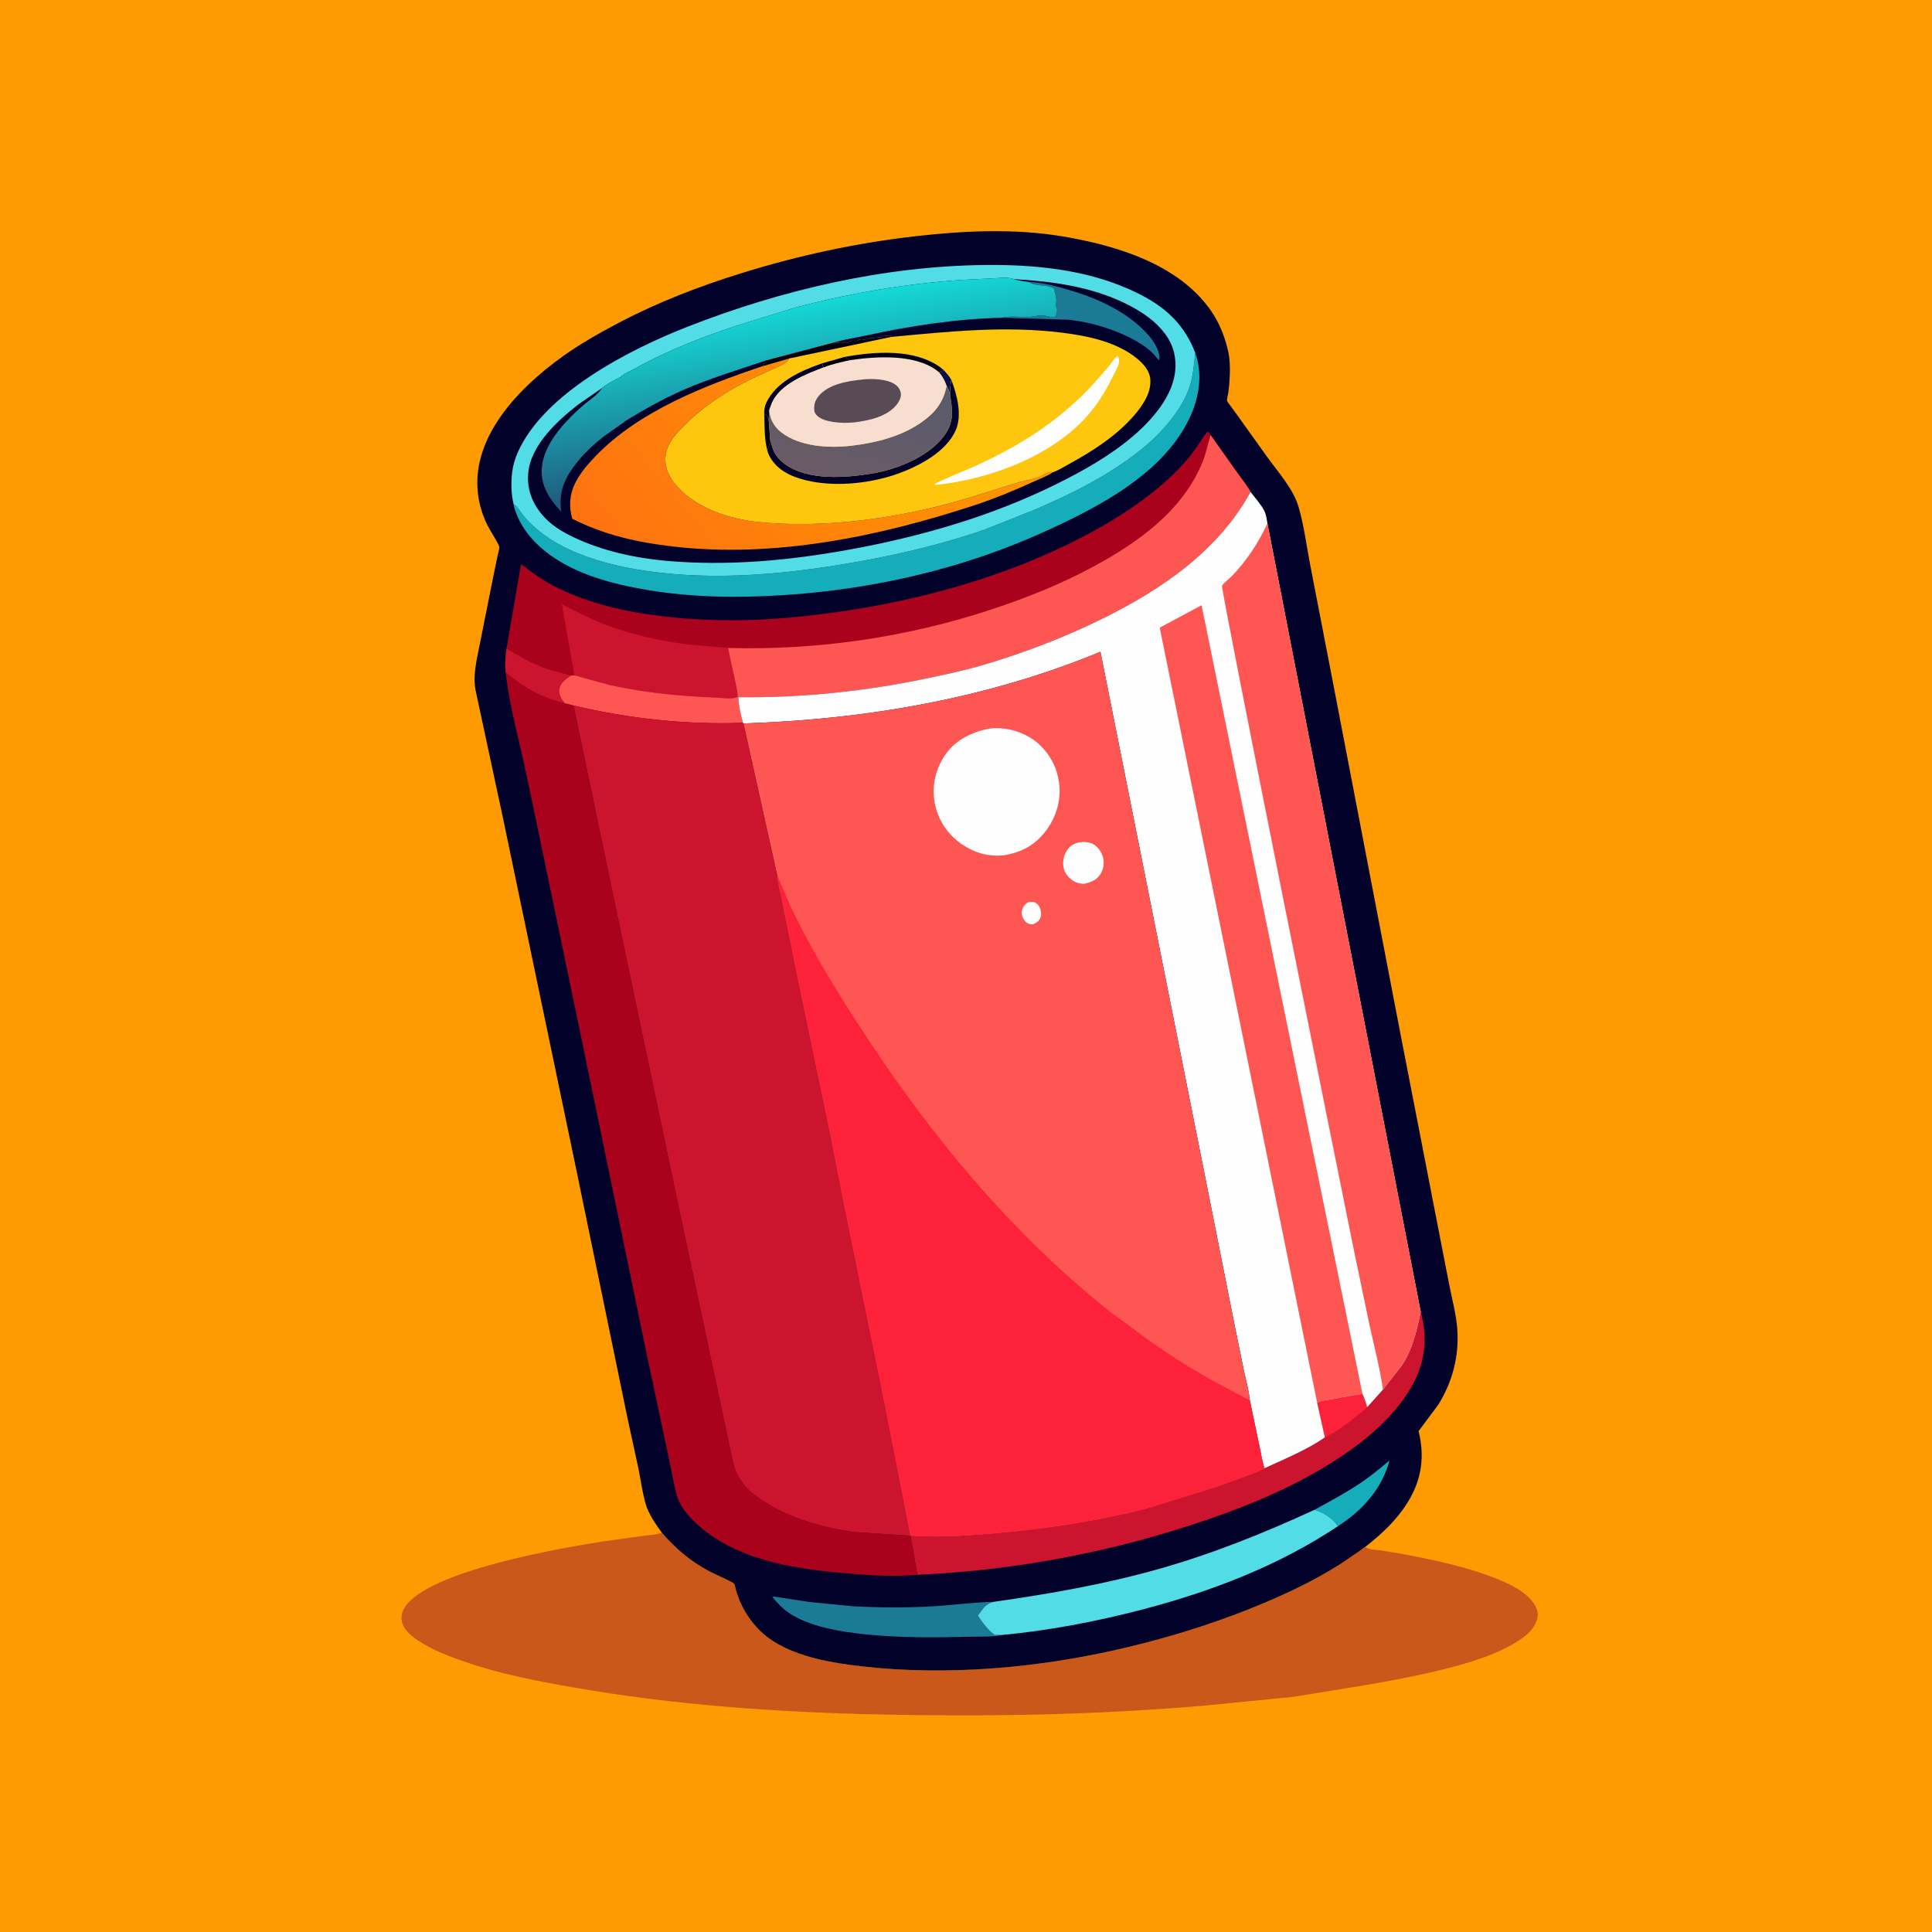 <svg version="1.1" xmlns="http://www.w3.org/2000/svg" style="display: block;" viewBox="0 0 2048 2048" width="1024" height="1024">
<defs>
	<linearGradient id="Gradient1" gradientUnits="userSpaceOnUse" x1="997.493" y1="385.746" x2="685.668" y2="641.643">
		<stop class="stop0" offset="0" stop-opacity="1" stop-color="rgb(255,150,0)"/>
		<stop class="stop1" offset="1" stop-opacity="1" stop-color="rgb(255,114,17)"/>
	</linearGradient>
	<linearGradient id="Gradient2" gradientUnits="userSpaceOnUse" x1="860.723" y1="495.768" x2="832.054" y2="322.891">
		<stop class="stop0" offset="0" stop-opacity="1" stop-color="rgb(33,86,122)"/>
		<stop class="stop1" offset="1" stop-opacity="1" stop-color="rgb(20,218,214)"/>
	</linearGradient>
	<linearGradient id="Gradient3" gradientUnits="userSpaceOnUse" x1="899.22" y1="508.974" x2="921.291" y2="400.215">
		<stop class="stop0" offset="0" stop-opacity="1" stop-color="rgb(106,91,102)"/>
		<stop class="stop1" offset="1" stop-opacity="1" stop-color="rgb(88,91,108)"/>
	</linearGradient>
</defs>
<path transform="translate(0,0)" fill="rgb(254,155,3)" d="M -0 -0 L 2048 0 L 2048 2048 L -0 2048 L -0 -0 z"/>
<path transform="translate(0,0)" fill="rgb(202,88,26)" d="M 701.669 1624.86 C 716.472 1641.72 731.984 1655.17 752.018 1665.68 C 759.816 1669.77 768.218 1672.97 775.873 1677.25 C 777.529 1678.17 778.539 1678.72 778.955 1680.62 C 784.136 1704.42 799.295 1726.89 819.906 1739.9 C 846.709 1756.82 882.167 1762.82 913.222 1766.36 C 1004.26 1776.74 1101.47 1768.09 1190.49 1747.23 C 1251.46 1732.95 1311.98 1713.03 1368.69 1686.4 C 1387.42 1677.6 1405.91 1667.55 1423.3 1656.33 L 1441.57 1643.81 C 1442.67 1643.02 1445.9 1640.1 1447.1 1639.85 C 1451.33 1642.85 1458.1 1642.72 1463.17 1643.42 L 1487.51 1647.43 C 1522.44 1654.11 1559.68 1661.93 1592.5 1676 C 1605.65 1681.64 1623.99 1691.62 1629.09 1705.94 C 1631.18 1711.82 1629.62 1717.5 1626.72 1722.77 C 1622.77 1729.96 1616.5 1734.79 1609.73 1739.18 C 1589.9 1752.07 1565.5 1760.07 1542.83 1766.25 C 1512.88 1774.41 1482.69 1780.08 1452.16 1785.53 L 1371.5 1798.66 L 1274.34 1808.26 C 1160.31 1817.89 1046.38 1819.9 932 1817.4 C 824.212 1815.05 714.867 1807.52 608.577 1788.85 C 569.322 1781.96 530.296 1774.69 492.573 1761.5 C 478.432 1756.56 463.609 1751.12 450.638 1743.58 C 441.519 1738.27 428.597 1730.31 426.07 1719.17 C 424.872 1713.89 426.026 1708.72 428.827 1704.2 C 453.075 1665.05 596.059 1640.63 640.858 1633.78 L 680.089 1628.32 C 686.512 1627.48 693.505 1627.15 699.745 1625.42 L 701.669 1624.86 z"/>
<path transform="translate(0,0)" fill="rgb(2,1,41)" d="M 701.669 1624.86 C 694.67 1615.05 687.37 1604.95 684.111 1593.19 C 680.856 1581.44 679.244 1568.97 676.824 1557 L 665.423 1504.5 L 610.698 1238.94 L 532.678 864.764 L 513.715 776.468 L 503.928 730.691 C 502.211 720.343 503.402 710.642 505.089 700.4 L 523.363 608.852 L 527.762 587.748 C 528.179 585.673 529.44 581.899 529.323 579.886 C 529.178 577.382 518.715 560.9 516.764 556.927 C 513.783 550.857 511.179 544.217 509.421 537.679 C 491.426 470.739 547.226 412.96 596.895 377.498 C 615.579 364.158 635.641 352.884 655.916 342.185 C 697.731 320.118 741.493 303.411 786.595 289.387 C 846.205 270.852 907.631 257.615 969.648 250.491 C 1021.03 244.588 1075.19 241.993 1126.31 250.571 C 1182.75 260.038 1248.55 279.552 1283.2 328.712 C 1292.33 341.679 1297.86 355.593 1301.59 370.906 C 1303.64 379.275 1303.99 388.449 1303.66 397.027 C 1303.41 403.502 1302.92 409.987 1302.02 416.404 C 1301.79 418.001 1300.34 423.665 1300.74 424.949 C 1301.17 426.307 1303.44 428.866 1304.3 430.101 L 1313.99 443.469 L 1343.7 485.006 C 1355.35 501.144 1370.96 518.224 1376.59 537.543 C 1382.35 557.31 1384.97 578.824 1388.91 599.057 L 1413.13 724.211 L 1483.61 1091.14 L 1520.4 1280.48 L 1536.22 1361.76 C 1539.17 1376.95 1543.61 1393.07 1544.75 1408.5 C 1546.89 1437.25 1539.89 1464.35 1524.75 1488.9 L 1503.74 1517.06 C 1510.29 1543.34 1507.24 1567.26 1493.35 1590.64 C 1481.66 1610.31 1465.03 1625.95 1447.1 1639.85 C 1445.9 1640.1 1442.67 1643.02 1441.57 1643.81 L 1423.3 1656.33 C 1405.91 1667.55 1387.42 1677.6 1368.69 1686.4 C 1311.98 1713.03 1251.46 1732.95 1190.49 1747.23 C 1101.47 1768.09 1004.26 1776.74 913.222 1766.36 C 882.167 1762.82 846.709 1756.82 819.906 1739.9 C 799.295 1726.89 784.136 1704.42 778.955 1680.62 C 778.539 1678.72 777.529 1678.17 775.873 1677.25 C 768.218 1672.97 759.816 1669.77 752.018 1665.68 C 731.984 1655.17 716.472 1641.72 701.669 1624.86 z"/>
<path transform="translate(0,0)" fill="rgb(21,173,185)" d="M 1393.4 1600.48 C 1409.9 1591.41 1426.88 1582.37 1442.5 1571.86 C 1453.17 1564.69 1463.1 1556.37 1473 1548.18 C 1464.31 1578.94 1444.86 1600.41 1418.36 1617.77 C 1412.59 1609.5 1402.98 1603.03 1393.4 1600.48 z"/>
<path transform="translate(0,0)" fill="rgb(27,123,150)" d="M 1062.44 1733.13 C 1051.4 1735.56 1038.49 1734.67 1027.16 1734.97 C 990.126 1735.95 954.018 1736.18 917.09 1732.43 C 891.701 1729.85 857.971 1724.43 836.398 1709.83 C 829.335 1705.04 824.032 1699.27 818.653 1692.7 C 821.67 1692.15 826.219 1693.37 829.366 1693.82 L 858.158 1698.19 L 904.283 1702.73 C 932.106 1704.17 960.686 1704.4 988.507 1702.79 C 1010.04 1701.55 1031.66 1698.47 1053.17 1698.02 C 1046.6 1699.79 1043.76 1702.61 1039.92 1708 L 1036.57 1712.61 C 1041.27 1719.9 1047.34 1728.18 1054.5 1733.16 L 1062.44 1733.13 z"/>
<path transform="translate(0,0)" fill="rgb(81,220,230)" d="M 1393.4 1600.48 C 1402.98 1603.03 1412.59 1609.5 1418.36 1617.77 C 1355.24 1659.8 1284.14 1687.01 1211 1706.13 C 1162.11 1718.91 1112.77 1728.31 1062.44 1733.13 L 1054.5 1733.16 C 1047.34 1728.18 1041.27 1719.9 1036.57 1712.61 L 1039.92 1708 C 1043.76 1702.61 1046.6 1699.79 1053.17 1698.02 C 1112.35 1689.65 1171.42 1679.32 1229 1662.99 C 1285.67 1646.93 1339.97 1625.07 1393.4 1600.48 z"/>
<path transform="translate(0,0)" fill="rgb(21,173,185)" d="M 1266.97 373.879 C 1275.19 397.023 1271.14 421.744 1260.79 443.5 C 1235.63 496.399 1177.73 530.1 1127.07 554.384 C 1100.59 567.075 1073.46 578.525 1045.74 588.186 C 976.598 612.278 902.319 626.358 829.304 630.925 C 781.448 633.919 734.027 633.344 686.625 625.457 C 659.611 620.962 631.812 614.389 607.053 602.443 C 581.268 590.002 556.557 570.395 546.611 542.515 C 545.725 540.032 544.915 537.42 544.554 534.802 C 548.526 536.457 551.103 542.017 553.805 545.371 C 587.664 587.408 651.885 601.974 702.897 607.424 C 764.516 614.007 827.038 608.836 888 599.054 C 940.951 590.557 992.609 579.032 1043.4 561.551 L 1096.13 540.558 C 1136.5 523.473 1177.02 503.09 1211.17 475.358 C 1231.41 458.919 1253.74 433.798 1261.49 408.576 C 1264.9 397.49 1265.8 385.374 1266.97 373.879 z"/>
<path transform="translate(0,0)" fill="rgb(204,20,47)" d="M 1506.06 1390.79 C 1509.76 1404.31 1511.26 1418.6 1509.23 1432.5 L 1508.97 1434.43 C 1503.32 1474.25 1468.52 1509.65 1437.72 1532.63 C 1391.28 1567.28 1336.49 1591.28 1282 1610.14 C 1182.63 1644.55 1077.47 1664.75 972.358 1669.31 L 965.095 1627.95 C 995.299 1630 1027.21 1627.89 1057.39 1625.19 C 1110.53 1620.44 1163.64 1612.47 1215.37 1599.22 L 1290 1576.09 L 1324.37 1563.5 C 1329.76 1561.37 1335.59 1559.78 1340.37 1556.45 C 1361.7 1546.59 1385.01 1537.12 1404.42 1523.76 L 1396.23 1486.86 C 1400.63 1484.46 1407.1 1484.11 1412.08 1483.2 C 1422.8 1481.24 1433.44 1478.75 1444.3 1477.73 C 1446.5 1482.31 1447.98 1486.81 1449.24 1491.73 L 1465.99 1473.09 L 1485.34 1448.32 C 1497.79 1430.21 1501.35 1411.64 1506.06 1390.79 z"/>
<path transform="translate(0,0)" fill="rgb(254,33,58)" d="M 1444.3 1477.73 C 1446.5 1482.31 1447.98 1486.81 1449.24 1491.73 C 1436.2 1503.14 1419.94 1516.17 1404.42 1523.76 L 1396.23 1486.86 C 1400.63 1484.46 1407.1 1484.11 1412.08 1483.2 C 1422.8 1481.24 1433.44 1478.75 1444.3 1477.73 z"/>
<path transform="translate(0,0)" fill="rgb(170,2,29)" d="M 536.04 712.34 C 553.679 728.46 575.287 740.071 598.735 745.407 L 607.974 747.815 L 657.757 986 L 719.353 1279.06 L 758.878 1464.74 L 777.097 1550.48 C 779.178 1558.38 782.011 1564.94 786.904 1571.5 L 787.725 1572.62 C 793.767 1580.69 802.389 1586.92 810.809 1592.27 C 838.727 1610.01 874.454 1619.95 907 1624.2 L 965.095 1627.95 L 972.358 1669.31 C 949.238 1671.39 924.633 1670.1 901.5 1668.2 C 848.475 1663.83 787.615 1655.77 744.954 1620.88 C 734.554 1612.38 722.164 1599.97 718.049 1586.89 C 714.097 1574.32 712.36 1560.61 709.372 1547.76 L 682.783 1422.29 L 617.365 1105.63 L 559.611 828.225 C 551.833 789.945 540.227 751.113 536.04 712.34 z"/>
<path transform="translate(0,0)" fill="rgb(170,2,29)" d="M 536.944 687.499 L 552.334 598.048 C 562.986 606.013 573.543 614.015 585.333 620.259 C 624.399 640.948 668.397 649.855 712 654.326 C 753.804 658.612 796.184 658.447 838.031 654.603 C 941.631 645.087 1048.13 619.505 1141.2 572.441 C 1176.29 554.696 1210.45 533.506 1239.5 506.811 C 1249.84 497.303 1259.14 487.125 1267.38 475.718 C 1271.67 469.779 1275.15 463.313 1279.85 457.682 L 1281.11 457.797 L 1283.3 461.224 L 1311.57 501.11 C 1316.13 507.628 1321.85 514.485 1325.61 521.424 C 1291.73 583.669 1231.32 624.871 1169.13 655.555 C 1128.32 675.689 1085.42 692.093 1041.79 705.004 C 1022.02 710.857 1001.72 715.038 981.55 719.267 C 916.62 732.882 849.033 739.854 782.672 739.056 C 782.853 748.046 785.238 757.52 787.564 766.2 C 727.96 768.397 665.86 761.756 607.974 747.815 L 598.735 745.407 C 575.287 740.071 553.679 728.46 536.04 712.34 C 534.941 703.894 535.948 695.883 536.944 687.499 z"/>
<path transform="translate(0,0)" fill="rgb(204,20,47)" d="M 536.944 687.499 C 549.587 695.28 561.99 702.422 575.938 707.683 C 585.557 711.311 595.463 713.554 605.387 716.121 C 600.207 719.606 593.913 723.742 592.977 730.5 C 592.14 736.537 595.164 740.93 598.735 745.407 C 575.287 740.071 553.679 728.46 536.04 712.34 C 534.941 703.894 535.948 695.883 536.944 687.499 z"/>
<path transform="translate(0,0)" fill="rgb(204,20,47)" d="M 608.99 715.892 L 595.621 640.642 C 611.033 648.396 625.963 656.219 642.126 662.401 C 669.064 672.705 700.467 679.545 729.079 683.185 L 771.698 686.886 L 778.857 719.865 C 780.081 725.939 781.889 732.686 781.982 738.868 C 776.974 741.601 763.779 739.671 757.82 739.428 C 720.029 737.882 682.469 734.281 645.5 725.992 L 608.99 715.892 z"/>
<path transform="translate(0,0)" fill="rgb(254,86,83)" d="M 1283.3 461.224 L 1311.57 501.11 C 1316.13 507.628 1321.85 514.485 1325.61 521.424 C 1291.73 583.669 1231.32 624.871 1169.13 655.555 C 1128.32 675.689 1085.42 692.093 1041.79 705.004 C 1022.02 710.857 1001.72 715.038 981.55 719.267 C 916.62 732.882 849.033 739.854 782.672 739.056 C 782.853 748.046 785.238 757.52 787.564 766.2 C 727.96 768.397 665.86 761.756 607.974 747.815 L 598.735 745.407 C 595.164 740.93 592.14 736.537 592.977 730.5 C 593.913 723.742 600.207 719.606 605.387 716.121 L 608.99 715.892 L 645.5 725.992 C 682.469 734.281 720.029 737.882 757.82 739.428 C 763.779 739.671 776.974 741.601 781.982 738.868 C 781.889 732.686 780.081 725.939 778.857 719.865 L 771.698 686.886 C 865.903 689.47 961.542 675.669 1051 646.037 C 1087.93 633.806 1124.68 619.216 1158.93 600.675 C 1206.94 574.684 1253.84 541.459 1274.99 489.183 C 1278.48 480.563 1279.95 471.89 1282.68 463.16 L 1283.3 461.224 z"/>
<path transform="translate(0,0)" fill="rgb(204,20,47)" d="M 607.974 747.815 C 665.86 761.756 727.96 768.397 787.564 766.2 L 788.171 766.902 L 823.893 927.815 C 824.455 937.325 827.293 946.333 829.069 955.656 L 843.142 1025.17 L 879.493 1199.77 L 894.078 1274 L 936.4 1481.68 L 953.366 1567.86 L 965.095 1627.95 L 907 1624.2 C 874.454 1619.95 838.727 1610.01 810.809 1592.27 C 802.389 1586.92 793.767 1580.69 787.725 1572.62 L 786.904 1571.5 C 782.011 1564.94 779.178 1558.38 777.097 1550.48 L 758.878 1464.74 L 719.353 1279.06 L 657.757 986 L 607.974 747.815 z"/>
<path transform="translate(0,0)" fill="rgb(81,220,230)" d="M 544.554 534.802 C 541.776 523.848 541.566 512.17 542.868 501 C 543.751 493.429 545.797 486.462 548.876 479.5 C 576.666 416.676 667.649 370.27 728.948 346.281 C 828.818 307.197 937.276 281.93 1044.86 280.892 C 1096.15 280.398 1149.34 285.512 1196.7 306.485 C 1229.86 321.169 1253.58 339.34 1266.97 373.879 C 1265.8 385.374 1264.9 397.49 1261.49 408.576 C 1253.74 433.798 1231.41 458.919 1211.17 475.358 C 1177.02 503.09 1136.5 523.473 1096.13 540.558 L 1043.4 561.551 C 992.609 579.032 940.951 590.557 888 599.054 C 827.038 608.836 764.516 614.007 702.897 607.424 C 651.885 601.974 587.664 587.408 553.805 545.371 C 551.103 542.017 548.526 536.457 544.554 534.802 z"/>
<path transform="translate(0,0)" fill="rgb(2,1,41)" d="M 657.804 399.685 C 661.486 395.956 668.554 393.188 673.237 390.582 C 707.034 371.778 743.299 357.786 779.879 345.523 L 842.808 326.089 C 910.329 308.382 978.473 297.595 1048.25 295.359 C 1054.03 295.174 1070.09 293.24 1074.57 295.869 C 1115.37 298.265 1156.32 303.61 1193.42 321.919 C 1207.2 328.718 1220.72 337.206 1230.96 348.821 C 1241.68 360.971 1246.96 374.568 1245.96 390.951 C 1244.2 419.589 1220.79 445.699 1200 463.225 C 1175.87 483.573 1147.89 499.235 1119.71 513.203 C 1051.21 547.151 976.36 568.694 901.328 582.414 C 837.058 594.165 771.573 600.282 706.294 594.5 C 673.253 591.573 638.405 583.947 608.352 569.642 C 595.141 563.353 583.299 556.221 573.94 544.757 C 563.521 531.995 558.339 517.43 560.01 500.808 C 562.967 471.381 591.459 445.399 613.547 428.334 L 637.754 411.638 C 643.384 406.823 651.212 403.119 657.804 399.685 z"/>
<path transform="translate(0,0)" fill="rgb(27,123,150)" d="M 1090.75 298.928 C 1103.77 299.417 1117.03 302.699 1129.54 306.262 C 1160.81 315.175 1193.04 328.996 1215.62 353.307 C 1221.83 359.988 1229.59 370.878 1229 380.433 L 1228.83 381.741 C 1227.13 380.76 1226.42 379.653 1225.23 378.133 C 1219.64 371.001 1211.21 365.343 1203.36 360.945 C 1182.35 349.173 1156.92 341.576 1132.99 338.932 L 1062.44 336.81 C 1073.7 334.01 1086.2 337.553 1097.39 335.141 C 1100.35 334.502 1105.56 333.866 1108.5 334.826 C 1112.55 336.149 1114.76 336.017 1119 335.755 L 1119.51 334 C 1120.7 331.426 1120.5 330.393 1120.51 327.5 C 1118.21 324.043 1120.54 319.757 1119.51 316 C 1118.91 313.804 1118.88 311.497 1118.17 309.414 C 1117.68 307.976 1117.86 308.944 1117.63 307.123 L 1117.51 306 C 1114.83 303.872 1109.42 303.045 1105.96 302.736 L 1103 302.486 C 1098.04 301.634 1094.97 301.671 1090.75 298.928 z"/>
<path transform="translate(0,0)" fill="url(#Gradient1)" d="M 836.488 379.999 L 835.624 381.558 C 833.347 385.185 827.476 387.42 823.668 389.181 L 798.339 400.856 C 771.798 413.246 746.603 429.899 725.794 450.562 C 717.15 459.147 708.084 468.524 705.93 481 L 705.663 482.464 C 704.01 492.448 708.087 503.53 714.203 511.357 C 735.043 538.03 771.981 550.216 804.533 553.422 C 865.3 559.407 930.317 552.027 989.487 537.871 C 1019.01 530.809 1048.43 520.978 1077.42 511.994 C 1084.83 509.697 1092.48 508.57 1099.84 506.27 C 1104 504.969 1107.4 502.054 1111.53 500.708 C 1113.09 500.196 1114.49 500.364 1116.1 500.535 C 1110.36 504.668 1102.64 507.374 1096.2 510.325 C 1075.46 519.829 1054.82 528.391 1033.12 535.528 C 931.46 568.966 820.949 591.68 713.74 579.358 C 675.703 574.986 640.92 567.257 606.598 549.885 C 602.919 537.092 603.671 524.487 609.531 512.502 C 614.902 501.519 623.278 491.817 631.718 483.096 C 677.571 435.709 747.095 408.696 808.527 388.116 L 836.488 379.999 z"/>
<path transform="translate(0,0)" fill="url(#Gradient2)" d="M 657.804 399.685 C 661.486 395.956 668.554 393.188 673.237 390.582 C 707.034 371.778 743.299 357.786 779.879 345.523 L 842.808 326.089 C 910.329 308.382 978.473 297.595 1048.25 295.359 C 1054.03 295.174 1070.09 293.24 1074.57 295.869 C 1080.17 297.663 1085.01 298.148 1090.75 298.928 C 1094.97 301.671 1098.04 301.634 1103 302.486 L 1105.96 302.736 C 1109.42 303.045 1114.83 303.872 1117.51 306 L 1117.63 307.123 C 1117.86 308.944 1117.68 307.976 1118.17 309.414 C 1118.88 311.497 1118.91 313.804 1119.51 316 C 1120.54 319.757 1118.21 324.043 1120.51 327.5 C 1120.5 330.393 1120.7 331.426 1119.51 334 L 1119 335.755 C 1114.76 336.017 1112.55 336.149 1108.5 334.826 C 1105.56 333.866 1100.35 334.502 1097.39 335.141 C 1086.2 337.553 1073.7 334.01 1062.44 336.81 C 1013.29 337.932 964.918 345.438 916.952 355.837 C 906.303 358.146 894.948 359.763 884.563 362.923 L 811.133 382.322 C 782.294 392.131 752.588 400.999 724.648 413.197 C 702.841 422.718 682.436 434.38 662.125 446.681 C 661.511 448.048 658.837 449.327 657.578 450.18 L 639.937 462.683 C 627.798 472.227 616.617 482.887 607.582 495.473 C 596.799 510.495 592.14 524.24 595.087 542.681 C 588.473 535.377 582.263 528.049 578.27 518.927 C 562.775 483.53 594.883 449.779 619.659 428.46 C 624.359 424.415 635.718 417.038 637.754 411.638 C 643.384 406.823 651.212 403.119 657.804 399.685 z"/>
<path transform="translate(0,0)" fill="rgb(254,199,13)" d="M 944.789 357.151 C 1005.25 351.502 1065.34 345.029 1126 352.679 C 1153.27 356.119 1183.72 362.3 1205.51 380.219 C 1211.74 385.341 1218.27 392.699 1219.25 401.034 C 1220.95 415.518 1211.83 429.001 1202.94 439.517 C 1184.23 461.65 1157.73 478.602 1132.47 492.279 C 1127.3 495.079 1121.7 498.793 1116.1 500.535 C 1114.49 500.364 1113.09 500.196 1111.53 500.708 C 1107.4 502.054 1104 504.969 1099.84 506.27 C 1092.48 508.57 1084.83 509.697 1077.42 511.994 C 1048.43 520.978 1019.01 530.809 989.487 537.871 C 930.317 552.027 865.3 559.407 804.533 553.422 C 771.981 550.216 735.043 538.03 714.203 511.357 C 708.087 503.53 704.01 492.448 705.663 482.464 L 705.93 481 C 708.084 468.524 717.15 459.147 725.794 450.562 C 746.603 429.899 771.798 413.246 798.339 400.856 L 823.668 389.181 C 827.476 387.42 833.347 385.185 835.624 381.558 L 836.488 379.999 L 808.527 388.116 L 811.133 382.322 L 884.563 362.923 C 887.942 363.663 890.559 363.791 894 363.51 L 895.5 362.51 L 896.995 363.219 C 899.7 363.898 899.672 362.074 901.5 361.51 C 905.193 360.371 907.274 362.805 911.005 360.005 C 912.712 360.502 913.403 360.564 915.187 360.179 C 917.68 359.642 916.341 359.769 918.969 359.585 L 920.5 359.51 L 921.5 358.51 C 923.159 358.543 924.675 358.604 926.312 358.27 C 928.702 357.783 931.067 357.674 933.5 357.51 C 934.582 356.53 935.115 356.059 936.5 355.51 C 939.251 356.304 941.048 355.939 943.862 355.613 L 944.789 357.151 z"/>
<path transform="translate(0,0)" fill="rgb(0,0,18)" d="M 810.12 440.003 L 811.51 439.5 C 813.124 441.366 813.988 442.78 814.86 445.089 L 816.354 465.189 C 816.049 469.496 815.507 473.395 813.33 477.19 C 810.148 465.414 810.596 452.137 810.12 440.003 z"/>
<path transform="translate(0,0)" fill="rgb(2,1,41)" d="M 871.369 385.166 L 873.051 389.51 C 854.109 396.746 827.436 406.88 818.343 426.872 L 815.487 434.553 L 814.86 445.089 C 813.988 442.78 813.124 441.366 811.51 439.5 L 810.12 440.003 C 809.88 435.489 810.309 431.338 812.221 427.178 C 822.69 404.394 849.177 392.976 871.369 385.166 z"/>
<path transform="translate(0,0)" fill="rgb(0,0,18)" d="M 884.563 362.923 C 887.942 363.663 890.559 363.791 894 363.51 L 895.5 362.51 L 896.995 363.219 C 899.7 363.898 899.672 362.074 901.5 361.51 C 905.193 360.371 907.274 362.805 911.005 360.005 C 912.712 360.502 913.403 360.564 915.187 360.179 C 917.68 359.642 916.341 359.769 918.969 359.585 L 920.5 359.51 L 921.5 358.51 C 923.159 358.543 924.675 358.604 926.312 358.27 C 928.702 357.783 931.067 357.674 933.5 357.51 C 934.582 356.53 935.115 356.059 936.5 355.51 C 939.251 356.304 941.048 355.939 943.862 355.613 L 944.789 357.151 L 836.488 379.999 L 808.527 388.116 L 811.133 382.322 L 884.563 362.923 z"/>
<path transform="translate(0,0)" fill="rgb(2,1,41)" d="M 1007.01 418.232 C 1006.84 412.812 1007.46 407.978 1008.43 402.649 C 1014.6 418.769 1020.24 440.344 1012.91 456.53 C 1002.66 479.166 974.2 494.067 952.1 502.039 C 924.376 512.038 889.008 516.035 860 510.337 C 844.255 507.243 827.651 501.456 818.125 487.586 C 815.999 484.49 814.181 480.861 813.33 477.19 C 815.507 473.395 816.049 469.496 816.354 465.189 C 818.871 477.322 822.212 484.919 832.464 492.253 C 856.795 509.659 896.09 506.563 924 502.013 C 950.928 497.624 985.48 483.916 1001.65 460.832 C 1011.52 446.744 1009.75 434.446 1007.01 418.232 z"/>
<path transform="translate(0,0)" fill="rgb(254,254,254)" d="M 1184.43 377.5 C 1185.7 378.497 1186.12 379.956 1186.24 381.551 C 1186.63 386.61 1183.5 391.373 1181.36 395.772 C 1174.31 410.262 1166.56 423.887 1156.32 436.418 C 1118.62 482.515 1050.22 507.907 992.5 513.995 L 990.48 513.533 C 990.83 511.893 1025.64 497.647 1031.27 495.134 C 1077.45 474.525 1118.3 449.139 1153.79 412.689 L 1174.13 389.876 C 1177.05 386.313 1179.88 381.267 1183.37 378.353 L 1184.43 377.5 z"/>
<path transform="translate(0,0)" fill="url(#Gradient3)" d="M 1003.46 408.865 C 1005.34 412.058 1006.24 414.619 1007.01 418.232 C 1009.75 434.446 1011.52 446.744 1001.65 460.832 C 985.48 483.916 950.928 497.624 924 502.013 C 896.09 506.563 856.795 509.659 832.464 492.253 C 822.212 484.919 818.871 477.322 816.354 465.189 L 814.86 445.089 L 815.487 434.553 L 815.711 436.902 C 816.717 445.361 821.211 452.757 827.867 458.023 C 847.506 473.561 879.029 475.352 903.035 472.423 C 928.393 469.328 954.211 462.998 975.627 448.42 C 990.552 438.26 1000.07 426.951 1003.46 408.865 z"/>
<path transform="translate(0,0)" fill="rgb(248,222,207)" d="M 895.18 378.352 C 927.002 372.607 968.589 369.285 996.5 389.141 L 1000.28 392.217 C 1003.43 395.572 1006.26 398.533 1008.43 402.649 C 1007.46 407.978 1006.84 412.812 1007.01 418.232 C 1006.24 414.619 1005.34 412.058 1003.46 408.865 C 1000.07 426.951 990.552 438.26 975.627 448.42 C 954.211 462.998 928.393 469.328 903.035 472.423 C 879.029 475.352 847.506 473.561 827.867 458.023 C 821.211 452.757 816.717 445.361 815.711 436.902 L 815.487 434.553 L 818.343 426.872 C 827.436 406.88 854.109 396.746 873.051 389.51 L 871.369 385.166 L 895.18 378.352 z"/>
<path transform="translate(0,0)" fill="rgb(7,15,64)" d="M 1000.28 392.217 C 1003.43 395.572 1006.26 398.533 1008.43 402.649 C 1007.46 407.978 1006.84 412.812 1007.01 418.232 C 1006.24 414.619 1005.34 412.058 1003.46 408.865 C 1001.38 403.131 999.375 399.389 995.549 394.698 L 1000.28 392.217 z"/>
<path transform="translate(0,0)" fill="rgb(0,0,8)" d="M 871.369 385.166 L 895.18 378.352 L 901.165 381.79 C 891.774 383.787 881.976 385.919 873.051 389.51 L 871.369 385.166 z"/>
<path transform="translate(0,0)" fill="rgb(0,0,18)" d="M 895.18 378.352 C 927.002 372.607 968.589 369.285 996.5 389.141 L 1000.28 392.217 L 995.549 394.698 L 993.224 392.856 C 969.752 375.097 928.729 377.676 901.165 381.79 L 895.18 378.352 z"/>
<path transform="translate(0,0)" fill="rgb(89,75,86)" d="M 913.689 402.404 L 914.047 402.306 C 924.01 401.241 939.344 401.527 948 406.987 C 951.678 409.307 953.955 412.191 954.847 416.455 C 955.655 420.322 953.448 425.065 951.206 428.074 C 940.994 441.776 921.187 445.835 905.238 447.797 C 898.371 448.41 890.5 448.417 883.679 447.338 L 882 447.05 C 876.747 446.192 871.767 444.926 867.402 441.693 C 865.574 440.339 863.534 437.87 863.264 435.598 C 862.522 429.35 863.833 424.7 867.859 419.792 C 878.075 407.337 898.563 403.853 913.689 402.404 z"/>
<path transform="translate(0,0)" fill="rgb(254,254,254)" d="M 1325.61 521.424 C 1330.3 527.645 1336.85 534.703 1340.26 541.621 C 1342.16 545.468 1342.89 550.706 1343.51 554.91 L 1506.06 1390.79 C 1501.35 1411.64 1497.79 1430.21 1485.34 1448.32 L 1465.99 1473.09 L 1449.24 1491.73 C 1447.98 1486.81 1446.5 1482.31 1444.3 1477.73 C 1433.44 1478.75 1422.8 1481.24 1412.08 1483.2 C 1407.1 1484.11 1400.63 1484.46 1396.23 1486.86 L 1404.42 1523.76 C 1385.01 1537.12 1361.7 1546.59 1340.37 1556.45 C 1338.05 1549.79 1337.06 1542.29 1335.52 1535.38 L 1324.71 1483.76 C 1323.94 1473.71 1320.68 1462.94 1318.6 1453.03 L 1307.75 1399.92 L 1275.24 1236.17 L 1166.51 690.925 C 1045.93 740.729 918.062 762.559 788.171 766.902 L 787.564 766.2 C 785.238 757.52 782.853 748.046 782.672 739.056 C 849.033 739.854 916.62 732.882 981.55 719.267 C 1001.72 715.038 1022.02 710.857 1041.79 705.004 C 1085.42 692.093 1128.32 675.689 1169.13 655.555 C 1231.32 624.871 1291.73 583.669 1325.61 521.424 z"/>
<path transform="translate(0,0)" fill="rgb(254,86,83)" d="M 1396.23 1486.86 L 1229.36 665.377 L 1273.71 641.562 L 1444.3 1477.73 C 1433.44 1478.75 1422.8 1481.24 1412.08 1483.2 C 1407.1 1484.11 1400.63 1484.46 1396.23 1486.86 z"/>
<path transform="translate(0,0)" fill="rgb(254,86,83)" d="M 1343.51 554.91 L 1506.06 1390.79 C 1501.35 1411.64 1497.79 1430.21 1485.34 1448.32 L 1465.99 1473.09 C 1462.79 1450.47 1456.92 1428.03 1451.97 1405.75 L 1435.4 1326.36 C 1422.81 1264.49 1293.89 624.806 1295.39 620.982 C 1296.27 618.776 1304.13 612.419 1306.25 610.236 C 1321.21 594.846 1334.63 574.384 1343.51 554.91 z"/>
<path transform="translate(0,0)" fill="rgb(254,86,83)" d="M 788.171 766.902 C 918.062 762.559 1045.93 740.729 1166.51 690.925 L 1275.24 1236.17 L 1307.75 1399.92 L 1318.6 1453.03 C 1320.68 1462.94 1323.94 1473.71 1324.71 1483.76 L 1335.52 1535.38 C 1337.06 1542.29 1338.05 1549.79 1340.37 1556.45 C 1335.59 1559.78 1329.76 1561.37 1324.37 1563.5 L 1290 1576.09 L 1215.37 1599.22 C 1163.64 1612.47 1110.53 1620.44 1057.39 1625.19 C 1027.21 1627.89 995.299 1630 965.095 1627.95 L 953.366 1567.86 L 936.4 1481.68 L 894.078 1274 L 879.493 1199.77 L 843.142 1025.17 L 829.069 955.656 C 827.293 946.333 824.455 937.325 823.893 927.815 L 788.171 766.902 z"/>
<path transform="translate(0,0)" fill="rgb(254,254,254)" d="M 1089.63 956.5 C 1091.93 955.924 1093.67 956.012 1096 956.094 C 1098.24 957.303 1099.93 958.192 1101.29 960.414 C 1103.24 963.571 1104.35 968.937 1102.97 972.5 C 1101.54 976.197 1099.72 977.352 1096.5 979.161 C 1095.75 979.453 1095.3 979.679 1094.44 979.742 C 1091.5 979.959 1088.71 978.84 1086.75 976.652 C 1084.26 973.874 1082.61 969.955 1083.16 966.19 C 1083.82 961.568 1085.96 959.155 1089.63 956.5 z"/>
<path transform="translate(0,0)" fill="rgb(254,254,254)" d="M 1147.79 892.394 C 1151.33 892.652 1155.41 892.937 1158.57 894.663 C 1164.09 897.669 1167.99 903.552 1169.41 909.576 C 1170.78 915.389 1169.66 921.811 1166.36 926.819 C 1162.07 933.335 1155.82 935.462 1148.56 936.955 C 1144.56 936.462 1140.93 935.896 1137.5 933.634 C 1132.55 930.374 1128.17 924.988 1127.27 919 C 1126.22 912.033 1128.04 905.003 1132.5 899.517 C 1136.59 894.482 1141.61 893.172 1147.79 892.394 z"/>
<path transform="translate(0,0)" fill="rgb(254,254,254)" d="M 1049.62 772.247 C 1064.18 770.63 1079.43 774.298 1091.95 781.846 C 1105.85 790.227 1117.22 805.555 1120.95 821.359 L 1121.32 823 L 1122.52 828.654 C 1125.24 846.76 1120.16 865.046 1109.42 879.713 C 1097.72 895.686 1083.01 903.736 1063.49 906.712 C 1047.76 908.224 1032.9 903.997 1019.9 895.133 C 1004.79 884.829 994.329 869.45 990.917 851.384 C 987.496 833.265 991.615 815.186 1002.08 800 C 1013.14 783.959 1030.92 775.615 1049.62 772.247 z"/>
<path transform="translate(0,0)" fill="rgb(254,33,58)" d="M 823.893 927.815 L 837.739 960.15 C 858.394 1003.96 883.706 1045.49 909.945 1086.11 C 983.314 1199.68 1070.03 1305.47 1176.19 1390.12 L 1216.16 1419.5 C 1244.45 1439.85 1274.47 1458.29 1305.49 1474.2 C 1311.29 1477.17 1317.58 1481.25 1323.67 1483.44 L 1324.71 1483.76 L 1335.52 1535.38 C 1337.06 1542.29 1338.05 1549.79 1340.37 1556.45 C 1335.59 1559.78 1329.76 1561.37 1324.37 1563.5 L 1290 1576.09 L 1215.37 1599.22 C 1163.64 1612.47 1110.53 1620.44 1057.39 1625.19 C 1027.21 1627.89 995.299 1630 965.095 1627.95 L 953.366 1567.86 L 936.4 1481.68 L 894.078 1274 L 879.493 1199.77 L 843.142 1025.17 L 829.069 955.656 C 827.293 946.333 824.455 937.325 823.893 927.815 z"/>
</svg>